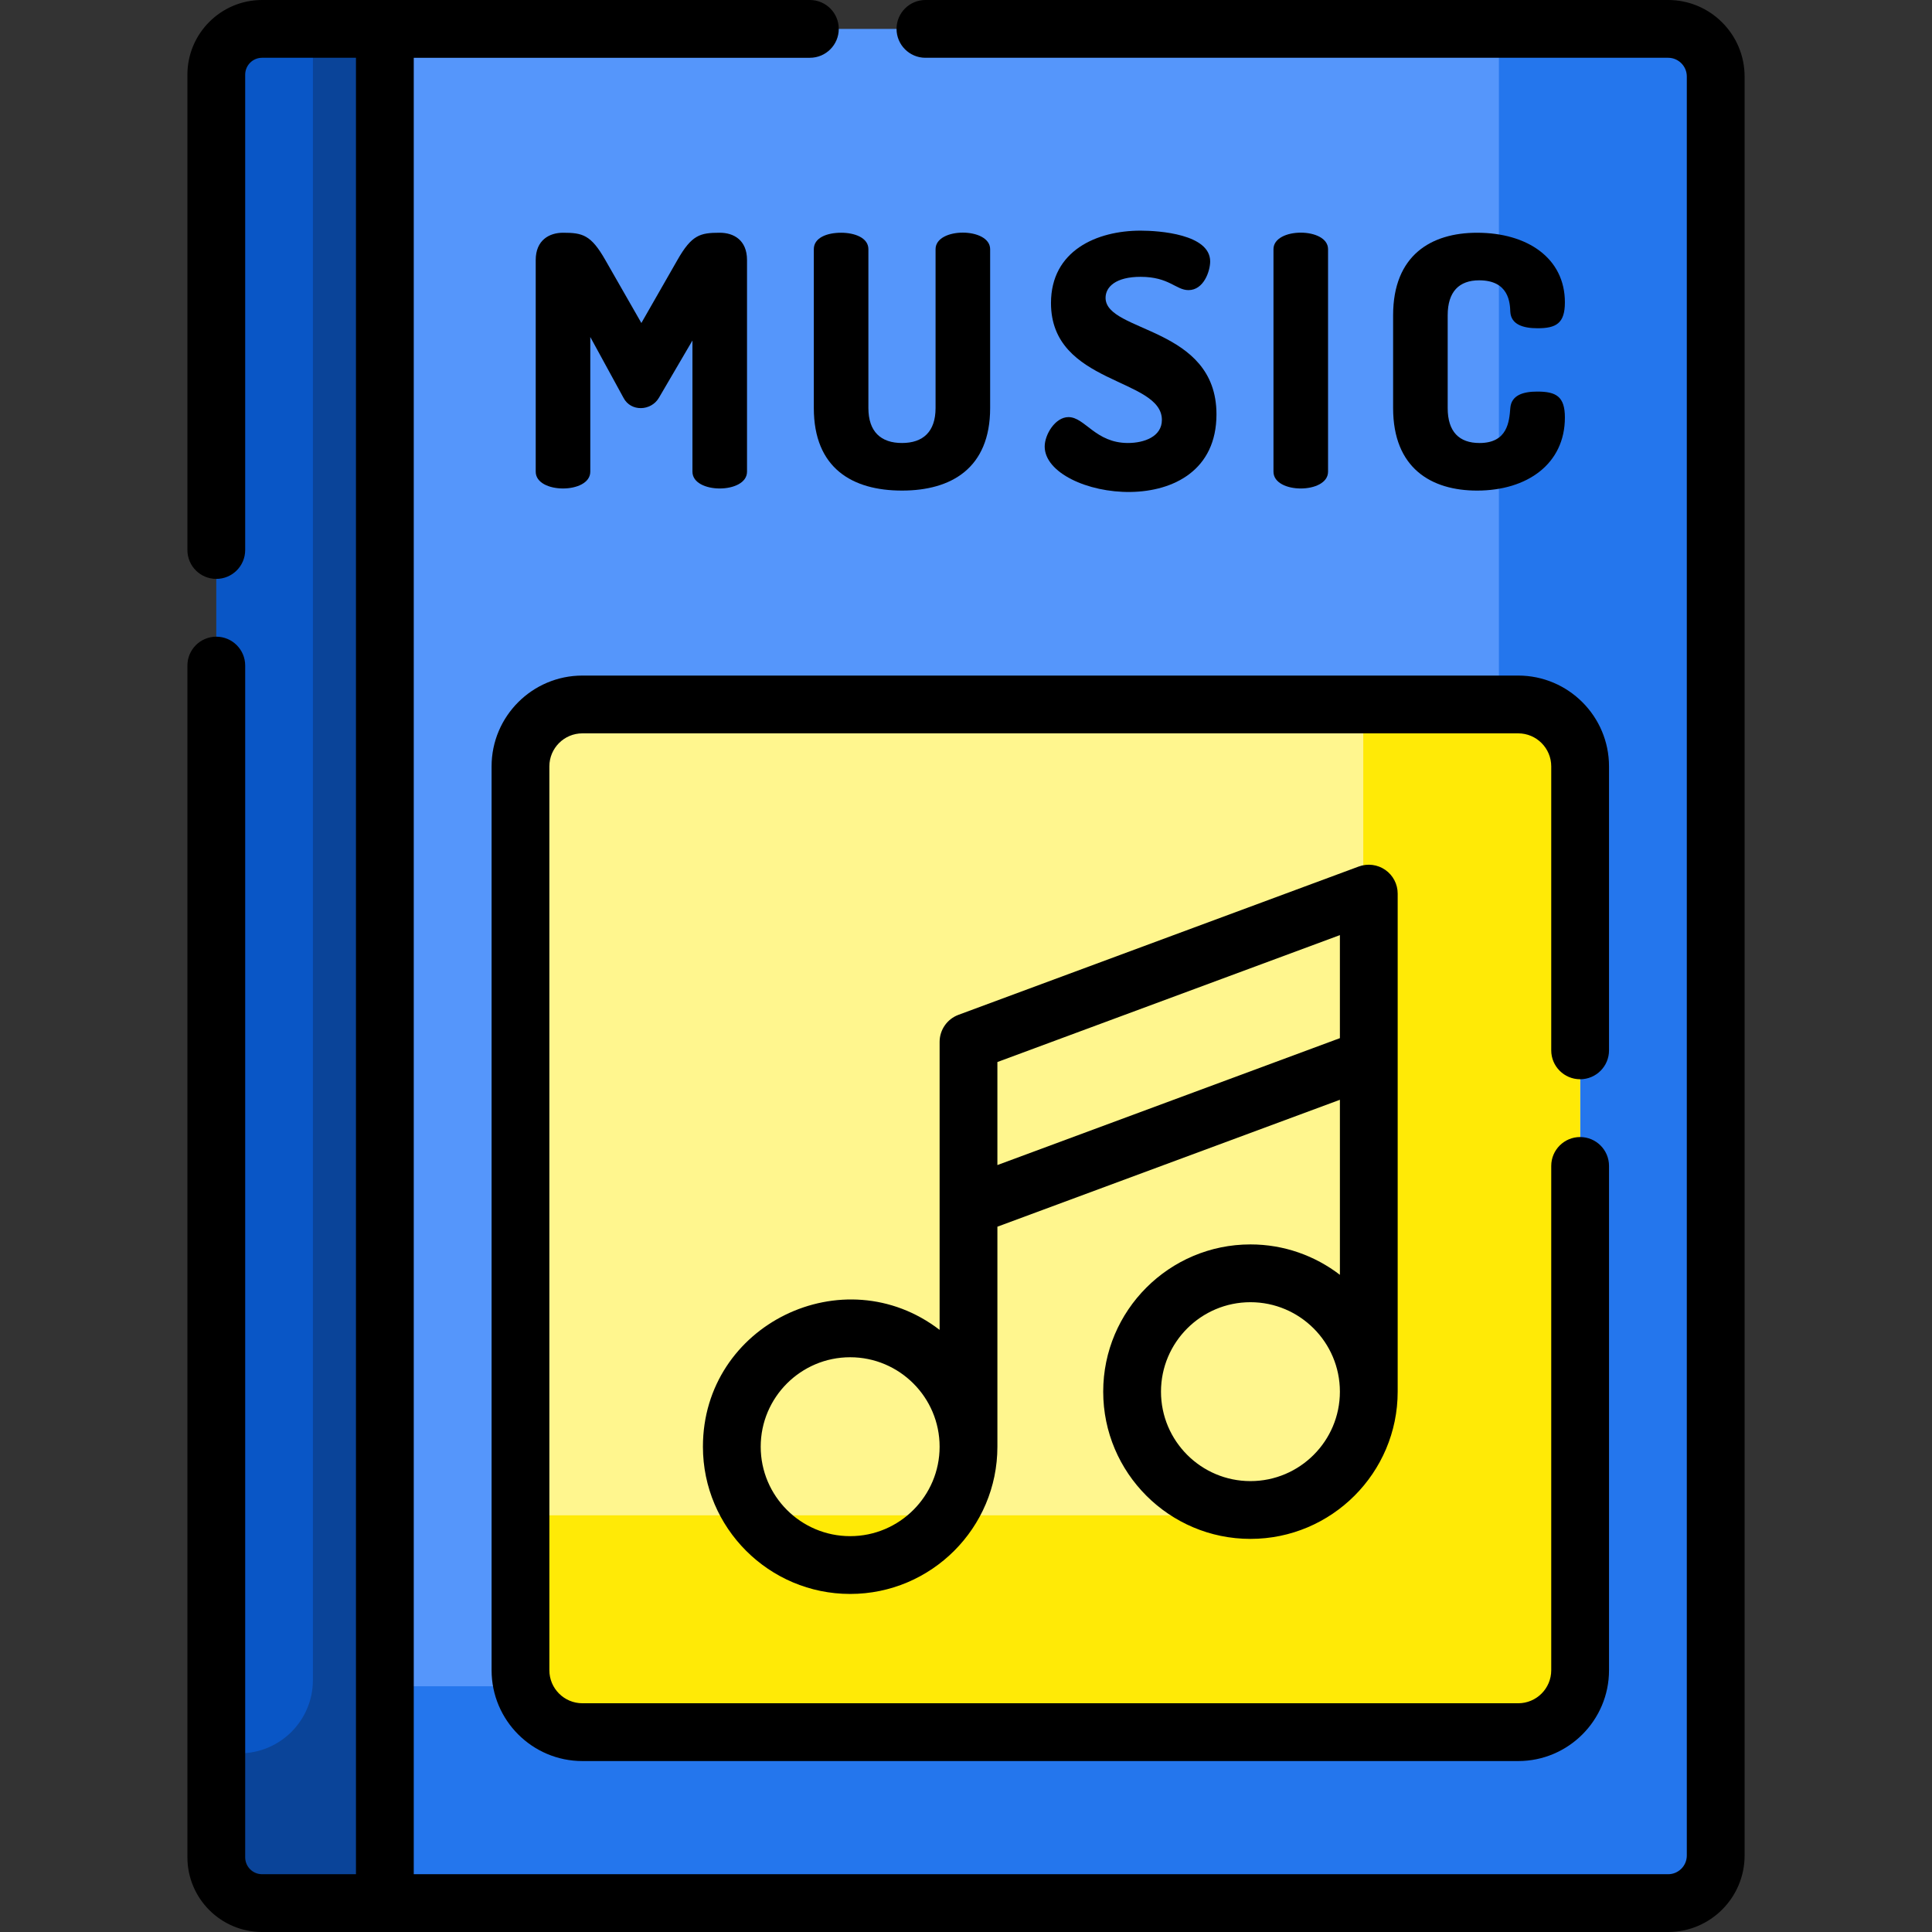 <?xml version="1.0" encoding="UTF-8" standalone="no"?><!-- icon666.com - MILLIONS OF FREE VECTOR ICONS --><svg width="1024" height="1024" version="1.1" id="Capa_1" xmlns="http://www.w3.org/2000/svg" xmlns:xlink="http://www.w3.org/1999/xlink" x="0px" y="0px" viewBox="0 0 512 512" style="enable-background:new 0 0 512 512;" xml:space="preserve"><rect x="0" y="0" width="512" height="512" fill="#333333" stroke="none"/><path style="fill:#0956C6;" d="M69.452,504.343h82.374V7.655H69.452c-6.702,0-12.136,5.433-12.136,12.136v472.415 C57.316,498.909,62.75,504.343,69.452,504.343z"/><path style="fill:#0A4499;" d="M151.822,7.656v496.687H69.449c-6.697,0-12.128-5.431-12.128-12.138v-27.553h6.176 c10.729,0,19.427-8.698,19.427-19.417V7.656H151.822z"/><path style="fill:#5596FB;" d="M442.073,504.343H101.997V7.655h340.078c6.964,0,12.61,5.645,12.61,12.61v471.467 C454.684,498.696,449.038,504.343,442.073,504.343z"/><path style="fill:#2476ED;" d="M454.679,20.264v471.472c0,6.962-5.645,12.608-12.608,12.608H101.994V446.88h282.614 c6.962,0,12.618-5.645,12.618-12.608V7.656h44.846C449.034,7.656,454.679,13.302,454.679,20.264z"/><path style="fill:#FFF68E;" d="M402.342,459.038H154.339c-9.061,0-16.407-7.346-16.407-16.407V203.098 c0-9.061,7.346-16.407,16.407-16.407h248.003c9.061,0,16.407,7.346,16.407,16.407v239.533 C418.749,451.692,411.403,459.038,402.342,459.038z"/><path style="fill:#FFEA06;" d="M418.745,203.099v239.534c0,9.055-7.34,16.405-16.405,16.405H154.343 c-9.065,0-16.415-7.35-16.415-16.405v-41.059h206.948c9.065,0,16.405-7.35,16.405-16.405V186.694h41.059 C411.405,186.694,418.745,194.034,418.745,203.099z"/><path d="M442.071,0H245.25c-4.226,0-7.656,3.43-7.656,7.656s3.43,7.656,7.656,7.656h196.821c2.736,0,4.951,2.225,4.951,4.951 v471.472c0,2.726-2.215,4.951-4.951,4.951c-17.848,0-317.626,0-332.421,0V15.313c10.162,0,94.703,0,104.975,0 c4.237,0,7.656-3.43,7.656-7.656S218.861,0,214.625,0C152.128,0,93.787,0,69.449,0C58.536,0,49.665,8.881,49.665,19.794v125.963 c0,4.237,3.42,7.656,7.656,7.656c4.226,0,7.656-3.42,7.656-7.656V19.794c0-2.47,2.001-4.482,4.471-4.482h24.888v481.374H69.449 c-2.47,0-4.471-2.011-4.471-4.482V176.383c0-4.226-3.43-7.656-7.656-7.656c-4.237,0-7.656,3.43-7.656,7.656v315.822 c0,10.913,8.871,19.794,19.784,19.794c16.774,0,343.765,0,372.623,0c11.178,0,20.264-9.096,20.264-20.264V20.264 C462.335,9.096,453.25,0,442.071,0z"/><path d="M197.968,125.003V68.91c0-5.285-3.523-7.232-7.232-7.232c-5.192,0-7.418,0.556-11.218,7.232l-9.549,16.689L160.42,68.91 c-3.802-6.675-6.026-7.232-11.218-7.232c-3.616,0-7.232,1.947-7.232,7.232v56.092c0,5.933,14.463,5.934,14.463,0V89.308 l8.808,16.133c1.95,3.737,7.295,3.503,9.364,0l8.901-15.206v34.768C183.505,130.936,197.968,130.936,197.968,125.003z"/><path d="M215.67,66.036v42.092c0,15.947,10.198,21.881,23.364,21.881c13.073,0,23.364-5.934,23.364-21.881V66.036 c0-5.832-14.463-5.867-14.463,0v42.092c0,6.305-3.338,9.271-8.901,9.271c-5.563,0-8.901-2.967-8.901-9.271V66.036 c0-3.06-3.709-4.358-7.232-4.358C219.193,61.678,215.67,62.977,215.67,66.036z"/><path d="M298.92,117.399c-8.622,0-11.404-6.861-15.761-6.861c-3.523,0-6.305,4.636-6.305,7.788c0,13.886,45.523,21.089,45.523-8.529 c0-23.364-29.39-21.602-29.39-30.874c0-2.874,2.689-5.563,9.271-5.563c7.602,0,9.364,3.523,12.701,3.523 c4.079,0,5.748-5.099,5.748-7.602c0-7.232-13.537-8.159-18.45-8.159c-11.59,0-23.735,5.285-23.735,19.192 c0,21.695,29.39,19.748,29.39,30.967C307.914,115.731,303.185,117.399,298.92,117.399z"/><path d="M351.948,125.003V66.036c0-5.845-14.464-5.838-14.464,0v58.967C337.485,130.936,351.948,130.936,351.948,125.003z"/><path d="M391.996,74.288c7.881,0,8.159,5.934,8.252,8.344c0.186,3.338,3.338,4.358,7.232,4.358c4.913,0,7.232-1.298,7.232-6.861 c0-11.775-10.014-18.45-23.271-18.45c-12.145,0-22.252,5.934-22.252,21.881v24.569c0,15.947,10.105,21.881,22.252,21.881 c13.258,0,23.271-7.046,23.271-19.377c0-5.563-2.318-6.861-7.325-6.861c-3.709,0-6.861,0.927-7.139,4.358 c-0.278,3.616-0.742,9.271-8.159,9.271c-5.378,0-8.437-2.967-8.437-9.271V83.559C383.652,77.254,386.711,74.288,391.996,74.288z"/><path d="M331.38,329.783c-21.515,0-39.019,17.504-39.019,39.019c0,21.516,17.504,39.019,39.019,39.019 c21.516,0,39.019-17.504,39.019-39.019v-88.353v-43.635c0-2.506-1.226-4.853-3.283-6.284c-2.056-1.43-4.686-1.765-7.034-0.895 l-106.079,39.305c-3.003,1.114-4.997,3.977-4.997,7.18c0,15.553,0,60.812,0,76.31c-25.39-19.486-62.724-1.476-62.724,30.962 c0,21.515,17.504,39.019,39.019,39.019s39.019-17.504,39.019-39.019v-58.307l90.766-33.631v46.389 C348.509,332.793,340.291,329.783,331.38,329.783z M331.38,392.509c-13.072,0-23.706-10.634-23.706-23.706 s10.634-23.706,23.706-23.706s23.706,10.634,23.706,23.706S344.452,392.509,331.38,392.509z M225.301,407.097 c-13.072,0-23.706-10.634-23.706-23.706s10.634-23.706,23.706-23.706s23.706,10.634,23.706,23.706S238.372,407.097,225.301,407.097z M264.319,308.753v-27.305l90.766-33.631v27.304L264.319,308.753z"/><path d="M130.275,203.098v239.534c0,13.269,10.795,24.064,24.064,24.064h248.003c13.269,0,24.064-10.795,24.064-24.064v-133.65 c0-4.229-3.427-7.656-7.656-7.656s-7.656,3.427-7.656,7.656v133.649c0,4.826-3.926,8.751-8.751,8.751H154.339 c-4.826,0-8.751-3.926-8.751-8.751V203.097c0-4.826,3.926-8.751,8.751-8.751h248.003c4.826,0,8.751,3.926,8.751,8.751v75.259 c0,4.229,3.427,7.656,7.656,7.656s7.656-3.427,7.656-7.656v-75.259c0-13.269-10.795-24.064-24.064-24.064H154.339 C141.07,179.034,130.275,189.829,130.275,203.098z"/></svg>